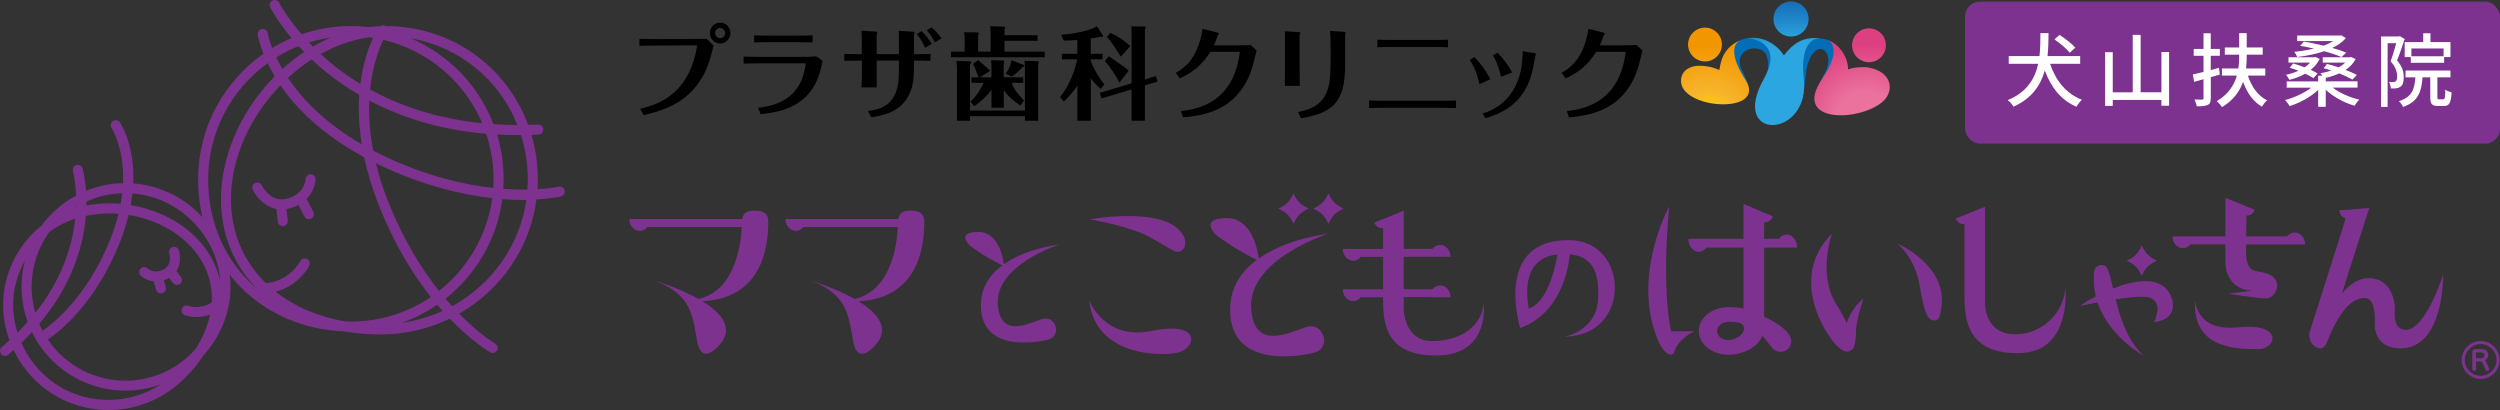<?xml version="1.0" encoding="UTF-8"?><svg id="_レイヤー_2" xmlns="http://www.w3.org/2000/svg" xmlns:xlink="http://www.w3.org/1999/xlink" viewBox="0 0 528.09 86.61"><rect x="0" y="0" width="528.09" height="86.61" fill="#333333" stroke="none"/><defs><style>.cls-1{fill:url(#_名称未設定グラデーション_230);}.cls-2{fill:#fff;}.cls-3{fill:#7d328f;}.cls-4{fill:url(#radial-gradient-3);}.cls-5{fill:url(#radial-gradient-2);}.cls-6{fill:url(#radial-gradient);}.cls-7{fill:url(#_名称未設定グラデーション_3);}</style><radialGradient id="radial-gradient" cx="-41.58" cy="-8825.47" fx="-41.58" fy="-8825.47" r="14.72" gradientTransform="translate(402.93 4267.75) scale(.48)" gradientUnits="userSpaceOnUse"><stop offset="0" stop-color="#1d2087"/><stop offset=".08" stop-color="#152c8d"/><stop offset=".27" stop-color="#054699"/><stop offset=".38" stop-color="#00509e"/><stop offset=".46" stop-color="#0055a2"/><stop offset=".77" stop-color="#0267b1"/><stop offset="1" stop-color="#036eb7"/></radialGradient><radialGradient id="radial-gradient-2" cx="-68.68" cy="-8828.2" fx="-68.68" fy="-8828.2" r="12.83" xlink:href="#radial-gradient"/><radialGradient id="radial-gradient-3" cx="-50.7" cy="-8850.85" fx="-50.7" fy="-8850.85" r="54.98" gradientTransform="translate(402.93 4267.75) scale(.48)" gradientUnits="userSpaceOnUse"><stop offset="0" stop-color="#2ca6e0"/><stop offset=".41" stop-color="#2ca6e0"/><stop offset=".68" stop-color="#1875bd"/><stop offset="1" stop-color="#003791"/></radialGradient><radialGradient id="_名称未設定グラデーション_230" cx="-18.08" cy="-8836.66" fx="-18.08" fy="-8836.66" r="34.61" gradientTransform="translate(402.93 4267.75) scale(.48)" gradientUnits="userSpaceOnUse"><stop offset="0" stop-color="#eb729c"/><stop offset=".41" stop-color="#eb729c"/><stop offset=".98" stop-color="#dd4282"/><stop offset="1" stop-color="#dd4081"/></radialGradient><radialGradient id="_名称未設定グラデーション_3" cx="-87.87" cy="-8837.29" fx="-87.87" fy="-8837.29" r="33.94" gradientTransform="translate(402.93 4267.75) scale(.48)" gradientUnits="userSpaceOnUse"><stop offset="0" stop-color="#fdd300"/><stop offset=".08" stop-color="#fdd000"/><stop offset=".19" stop-color="#fbca09"/><stop offset=".36" stop-color="#f8ba23"/><stop offset=".41" stop-color="#f7b52c"/><stop offset="1" stop-color="#f29600"/></radialGradient></defs><g id="contents"><g><g><g><path class="cls-6" d="M388.46,10.31c-.34-.64-1.02-1.11-1.73-1.52-.71-.41-1.57-.69-2.52-.68-9.37,.04-8.94,13.87-6.28,14.9,3.72,1.44,2.97-6.24,3.87-9.28,1.82-6.17,6.11-2.83,3.73,1.57-6.98,12.91,7.92,4.55,2.92-4.98Z"/><path class="cls-5" d="M370.12,8.02c-.72-.03-1.5,.1-2.27,.39-6.07,2.29-4.93,12.92,.7,11.64,1.85-.66,.38-3.1-.85-5.73-1.44-4.51,4.77-5.3,5.52-2.37,1.08,3.02-1.26,6.4-1.28,7.46-.08,5.77,10.05-10.87-1.81-11.39Z"/><path class="cls-4" d="M374.62,4.01c0-2.05,1.66-3.71,3.71-3.71s3.71,1.66,3.71,3.71-1.66,3.71-3.71,3.71-3.71-1.66-3.71-3.71Zm5.65,4.66c-1.63,.78-2.69,2.08-3.45,3.05-.35-.5-1.19-1.95-3.45-3.05-2.02-.98-4.11-.62-4.16-.61,.07-.01,7.88,.6,3.41,8.54-7.51,13.33,9.79,12.83,8.4,0-.98-9.06,3.44-8.49,3.52-8.49,.05,0-2.25-.41-4.27,.56Z"/><path class="cls-1" d="M391.67,7.83c.96-1.73,3.13-2.35,4.86-1.39,1.73,.96,2.35,3.13,1.39,4.86-.96,1.73-3.13,2.35-4.86,1.39-1.73-.96-2.35-3.13-1.39-4.86Zm3.07,6.43c-1.14-.21-3.32-.03-4.37,.41,0-3.14-2.37-5.58-4.31-6.22,.06,.02,3.49,1.4-1.18,8.26-6.3,9.24,7.41,9.04,12.56,4.98,2.84-2.24,2.42-6.46-2.7-7.42Z"/><path class="cls-7" d="M361.89,12.53c-1.73,.96-3.9,.33-4.86-1.39-.96-1.73-.33-3.9,1.39-4.86,1.73-.96,3.9-.33,4.86,1.39,.96,1.73,.33,3.9-1.39,4.86Zm-6.79,4.3c-.56,6.34,18.42,7.52,13.58,0-4.49-6.97-1.19-8.26-1.13-8.28-.05,.02-1.79,.63-2.97,2.3-.88,1.25-1.15,2.49-1.4,3.94h0c-.38-.15-1.73-.85-4.1-.9-1.86-.04-3.8,.81-3.99,2.94Z"/></g><g><path d="M135.2,22.99c5.03-1.17,10.51-3.9,12.09-13.41l-8.51,.04c-2,0-2.86,.02-3.71,.06v-1.47c1.22,.04,2.45,.04,3.67,.04l8.1-.02c1.15,0,2.05-.02,2.45-.04l1.45,1.45c-.81,3.22-1.32,5.18-3.09,7.76-3.45,5.03-8.93,6.27-11.68,6.91l-.77-1.32Zm16.93-18.21c1.19,0,2.17,.98,2.17,2.2s-1,2.22-2.17,2.22-2.17-.96-2.17-2.22,.96-2.2,2.17-2.2Zm0,1.13c-.6,0-1.07,.49-1.07,1.07s.47,1.09,1.07,1.09,1.04-.49,1.04-1.09c0-.55-.47-1.07-1.04-1.07Z"/><path d="M157.08,11.95c1.07,.04,1.73,.06,3.43,.06h9.25c.55,0,1.62,0,2.73-.11l1.26,.96c-.49,2.3-.94,4.35-2.54,6.44-3.09,4.03-8,4.54-10.53,4.82l-.55-1.34c2.03-.26,6.89-.9,9.04-5.52,.75-1.62,1.04-3.69,1.04-3.82,0-.06-.19-.06-.21-.06h-9.49c-1.51,0-2.69,.04-3.43,.06v-1.49Zm14.56-2.99c-1.45-.04-2.84-.06-3.45-.06h-5.18c-2.03,0-2.94,.04-3.71,.06v-1.49c1.07,.04,2.86,.06,3.67,.06h5.16c1.96,0,2.99-.04,3.52-.06v1.49Z"/><path d="M182.04,12.8h-.96c-.23,0-2,.02-2.75,.06v-1.47c.41,.02,2.62,.04,2.73,.04h.98v-2.73c0-.41,0-1.51-.06-2.22l2.84,.19c.45,.02,.49,.04,.49,.15s-.13,.55-.13,.64v3.97h4.69v-3.13c0-.13,0-1.11-.02-1.79l2.84,.17c.28,.02,.49,.04,.49,.17s-.11,.68-.11,.81v3.77h.79c.49,0,1.77,0,2.69-.04v1.47c-.81-.04-1.73-.06-2.54-.06h-.94c0,2.52-.02,4.44-.62,6.18-1.62,4.65-5.65,5.33-8.42,5.8l-.68-1.32c2.3-.36,5.25-.9,6.23-5.1,.32-1.36,.3-2.84,.3-5.57h-4.69v5.67h-3.22c.09-.9,.09-4.16,.09-4.22v-1.45Zm13.37-2.71c-.38-.87-.98-1.96-1.75-2.88l1.02-.64c.85,.85,1.64,1.88,2.15,2.69l-1.43,.83Zm1.41-4.31c1.09,.98,1.73,1.86,2.07,2.32l-1.43,.85c-.62-1.28-1.36-2.17-1.68-2.56l1.04-.62Z"/><path d="M219.17,7.45v1.17h-6.99v2.3h8.51v1.17h-19.81v-1.17h2.9v-2.73c0-.23-.04-.81-.11-1.39l2.94,.06c.06,0,.13,.08,.13,.19s-.06,.26-.13,.38v3.48h2.64v-3.88c0-.62-.02-1.11-.08-1.49l3.01,.09s.13,.08,.13,.19-.04,.19-.13,.36v1.26h6.99Zm-2.67,15.91V14.25c0-.21-.04-.81-.09-1.41l2.84,.09c.09,0,.19,.08,.19,.19q0,.06-.13,.36v12.03h-2.81v-.98h-11.6v.98h-2.75V14.53c0-.55-.04-1-.13-1.66l2.92,.09c.11,0,.19,.11,.19,.26,0,.19-.15,.3-.23,.36v9.79h11.6Zm-.92-1.05c-1.6-1.07-2.58-1.9-3.54-3.26v3.71h-2.6v-3.8c-.96,1.28-2.07,2.41-3.65,3.48l-.79-.96c1.47-1.41,2.37-3.03,2.75-3.97h-2.52v-1.17h1.47c-.13-.41-.81-2.22-1.17-2.88l1.09-.75c.32,.26,1.83,1.51,2.54,2.26l-2.2,1.36h2.47v-2.26c0-.38-.02-.77-.09-1.36l2.64,.08c.08,0,.15,.09,.15,.21,0,.11-.04,.23-.11,.36v2.96h4.12v1.17h-2.45c.4,1.07,.98,2.07,2.6,3.73l-.72,1.07Zm.75-8.57s.04,.06,.04,.09c0,.06-.04,.28-.32,.3-.26,.26-1.13,1.24-2.3,2.05l-1.28-.6c.75-1.24,.98-1.58,1.19-2.86l2.67,1.02Z"/><path d="M230.42,12.8c.58,1.79,1.75,3.69,2.88,4.99l-.79,1c-.36-.32-1.3-1.19-2.09-2.24v8.96h-2.84v-7.44c-1.02,1.6-2.26,2.79-2.88,3.39l-.77-.96c1.81-2.13,3.18-5.65,3.6-7.97h-3.22v-1.17h3.26v-2.92c-1.53,.13-2.22,.13-2.88,.13l-.49-1.24c.92-.04,5.57-.51,7.51-1.79l1.3,2s.06,.26-.23,.26c-.04,0-.11,0-.28-.06-.49,.11-1.15,.26-2.09,.38v3.24h2.49v1.17h-2.49v.28Zm13.73,3.26l.36,1.17-2.67,.79v7.48h-2.81v-6.63l-6.33,1.92-.38-1.17,6.72-2.03V7.06c0-.9,0-.98-.09-1.49l2.9,.04s.15,.06,.15,.19c0,.04-.02,.06-.15,.41v10.56l2.3-.7Zm-7.7,1.39c-.55-1.26-2.28-3.71-3.05-4.56l.83-1c.49,.34,2.69,1.83,3.13,2.18,.51,.38,.83,.66,1.04,.87l-1.96,2.52Zm.3-5.48c-1.71-2.71-1.98-3.13-2.94-4.18l.75-.87c1.62,.77,3.07,1.77,4.22,2.79l-2.03,2.26Z"/><path d="M248.38,15.38c2.67-1.49,4.18-3.62,5.1-6.78,.41-1.43,.49-2.13,.53-2.52l3.11,.79c.26,.06,.36,.13,.36,.19s-.19,.34-.23,.41c-.23,.6-.55,1.56-.83,2.11h4.41c2.13,0,2.86-.04,3.37-.08l1.24,1.17c-.87,3.56-1.28,5.29-2.75,7.59-3.41,5.35-8.93,6.18-12.79,6.55l-.43-1.34c3.37-.41,11.09-1.62,12.43-12.52h-6.23c-1.68,2.6-3.31,4.12-6.46,5.63l-.83-1.19Z"/><path d="M271.45,8.36c0-.53-.02-1.22-.04-1.75l2.88,.17c.28,.02,.38,.04,.38,.17,0,.09-.15,.45-.15,.53v7.04c0,1.04,.04,2.64,.06,3.62h-3.18c0-.19,.04-2.56,.04-3.65v-6.14Zm2.77,15.29c1.96-.41,5.18-1.09,6.33-5.01,.51-1.77,.53-4.09,.53-8.19,0-1.15-.02-2.84-.13-3.92l2.96,.19c.11,0,.34,.02,.34,.15,0,.08-.11,.51-.11,.62v6.18c0,7.85-2.45,10.13-9.32,11.32l-.62-1.34Z"/><path d="M307.55,22.82c-1.13-.04-2.32-.06-3.45-.06h-11.62c-1.3,0-2.58,.04-3.28,.06v-1.6c.96,.04,1.88,.06,3.33,.06h11.56c2.22,0,2.79-.02,3.48-.06v1.6Zm-1.68-12.84c-1.09-.04-1.81-.06-3.48-.06h-7.93c-1.56,0-2.26,.02-3.52,.06v-1.6c1.22,.04,1.71,.06,3.52,.06h7.89c2.09,0,2.52-.02,3.52-.06v1.6Z"/><path d="M311.45,12.05c.85,.9,2.35,2.64,3.35,4.67l-2.28,1.07c-.26-1.17-.7-3.09-2.05-5.14l.98-.6Zm12.75-.83c.08,.02,.23,.04,.23,.15,0,.06-.11,.36-.11,.45-.28,1.56-.4,2.35-.75,3.65-1.83,6.89-6.89,8.59-9.79,9.51l-.6-1.02c2.54-.68,8.47-3.45,8.47-13.14l2.54,.41Zm-7.85-.08c1.15,1.17,2.24,2.6,3.07,4.16l-2.35,.92c-.26-1.28-.81-3.11-1.73-4.52l1-.55Z"/><path d="M329.89,15.38c2.67-1.49,4.18-3.62,5.1-6.78,.4-1.43,.49-2.13,.53-2.52l3.11,.79c.26,.06,.36,.13,.36,.19s-.19,.34-.23,.41c-.23,.6-.55,1.56-.83,2.11h4.41c2.13,0,2.86-.04,3.37-.08l1.24,1.17c-.87,3.56-1.28,5.29-2.75,7.59-3.41,5.35-8.93,6.18-12.79,6.55l-.43-1.34c3.37-.41,11.09-1.62,12.43-12.52h-6.23c-1.68,2.6-3.3,4.12-6.46,5.63l-.83-1.19Z"/></g></g><g><path class="cls-3" d="M119.27,40.23c-.13-.58-.71-.93-1.28-.8-.04,.01-1.63,.37-4.45,.54,.04-.66,.07-1.34,.07-2.01,0-3.31-.47-6.49-1.35-9.47,.5-.02,.99-.03,1.5-.07,.59-.03,1.04-.52,1-1.11-.03-.59-.53-1.04-1.11-1-.71,.04-1.39,.04-2.09,.06-4.54-12.29-16.13-20.84-30.09-20.87-.37-.24-.84-.21-1.19,.03-.8,.03-1.57,.09-2.37,.2-1.25-.15-2.51-.23-3.8-.23-3.65,0-7.14,.62-10.4,1.74-3.26-3.77-4.72-6.61-4.74-6.66-.26-.53-.9-.73-1.42-.47-.54,.25-.75,.89-.48,1.43,.08,.18,1.47,2.88,4.51,6.52-1.42,.59-2.78,1.3-4.09,2.09-.72-1.89-.93-3.07-.94-3.13-.08-.58-.64-.97-1.21-.89-.58,.09-.98,.63-.89,1.21,.03,.2,.29,1.71,1.19,4.01-8.3,5.85-13.76,15.5-13.79,26.41-.04,8.92,3.19,17.08,9.05,22.97,5.66,5.67,13.34,8.93,21.75,9.27,2.47,.42,5.06,.65,7.78,.65,5.22,0,10.17-1.21,14.57-3.34,4.65,4.85,8.27,6.95,8.56,7.11,.16,.09,.34,.14,.52,.14,.37,0,.72-.19,.92-.53,.29-.52,.1-1.16-.41-1.45-.07-.03-3.3-1.92-7.6-6.32,8.75-5,14.99-13.81,16.33-24.13,3.12-.17,4.95-.58,5.16-.64,.56-.14,.92-.71,.78-1.28Zm-7.79-2.27c0,.71-.03,1.4-.08,2.09-1.49,.02-3.18-.02-5.09-.16,.04-.7,.08-1.4,.08-2.11,0-3.26-.49-6.41-1.39-9.38,1.45,.09,2.94,.14,4.48,.14,.19,0,.39,0,.58-.01,.93,2.96,1.43,6.12,1.43,9.43Zm-37.37,29.96c-.41,0-.81-.02-1.22-.03-5.75-1-10.74-3.18-14.66-6.27,4.93-1.26,7.01-5.31,7.1-5.5,.26-.53,.06-1.15-.47-1.42-.52-.26-1.15-.06-1.43,.47-.09,.16-2.2,4.18-7.26,4.65-4.68-4.56-7.38-10.67-7.38-17.75,0-8.83,4.18-17.58,10.44-24.04,3.26,4.74,8.7,10.33,17.7,15.19,.66,3.14,1.67,6.53,3.09,10.15,3.29,8.3,7.26,14.66,10.99,19.37-4.83,3.28-10.64,5.19-16.89,5.19Zm-8.27-55.36c1.15,1.08,2.4,2.17,3.81,3.26,1.77,1.39,3.86,2.84,6.24,4.22-.2,3.03-.1,6.52,.53,10.44-7.88-4.56-12.7-9.71-15.59-14.03,1.57-1.45,3.25-2.76,5.01-3.89Zm12.1-4.68c.29,.03,.58,.07,.87,.11-.92,1.98-2.13,5.26-2.69,9.73-1.91-1.16-3.6-2.34-5.08-3.49-1.2-.94-2.3-1.88-3.31-2.81,3.24-1.81,6.69-3.04,10.21-3.54Zm3.03,.55c9.44,2.2,17.18,8.84,20.9,17.6-9.91-1-17.74-3.86-23.69-7.12,.52-5.1,1.91-8.65,2.79-10.48Zm1.03,34.15c-1.14-2.85-1.97-5.55-2.58-8.09,.22,.1,.43,.21,.66,.32,9.3,4.43,17.49,6.32,23.9,7.04-1.08,7.92-5.24,14.88-11.24,19.61-3.65-4.6-7.55-10.8-10.74-18.88Zm-1.01-9.68c-.74-.35-1.46-.71-2.16-1.07-.76-3.97-.95-7.51-.82-10.59,6.27,3.31,14.43,6.14,24.69,7.02,1,2.99,1.55,6.19,1.55,9.53,0,.64-.02,1.28-.07,1.91-6.23-.69-14.21-2.52-23.19-6.8Zm28.3-6.49c-1.74-.01-3.42-.08-5.05-.19-3.13-8.13-9.46-14.69-17.44-18.12,10.35,1.83,18.71,8.79,22.49,18.31ZM69.91,7.93c-1.29,.55-2.55,1.18-3.8,1.91-.29-.3-.58-.59-.85-.87,1.51-.47,3.06-.81,4.65-1.04Zm-6.83,1.82c.37,.41,.76,.82,1.17,1.24-1.59,1.05-3.14,2.25-4.6,3.58-.52-.87-.93-1.69-1.29-2.45,1.48-.92,3.07-1.72,4.72-2.37Zm-10.67,49.49c-5.47-5.48-8.46-13.11-8.44-21.46,.04-10.04,4.99-18.95,12.56-24.43,.42,.86,.91,1.79,1.49,2.78-.29,.31-.59,.6-.88,.92-6.65,7.18-10.46,16.29-10.46,25.03,0,7.42,2.69,13.84,7.4,18.71-.57-.48-1.13-1-1.67-1.53Zm32.37,8.98c2.7-.95,5.25-2.24,7.57-3.85,.38,.46,.76,.89,1.14,1.31-2.71,1.24-5.64,2.11-8.71,2.53Zm10.71-3.54c-.46-.5-.92-1.03-1.39-1.58,6.43-5.08,10.88-12.54,12.01-21.04,1.59,.12,3.05,.18,4.37,.18,.24,0,.48-.01,.71-.02-1.37,9.67-7.36,17.9-15.69,22.47Z"/><path class="cls-3" d="M66.68,37.94c.02-.59-.43-1.08-1.03-1.1-.6-.03-1.08,.44-1.1,1.03,0,.03-.14,2.93-3.66,4.03-3.64,1.15-5.5-2.58-5.58-2.74-.25-.54-.88-.76-1.42-.5-.53,.24-.76,.88-.5,1.4,.67,1.42,2.4,3.58,4.99,4.08l.3,2.68c.06,.54,.52,.95,1.05,.95,.04,0,.08,0,.12-.01,.58-.06,1-.59,.94-1.17l-.27-2.43c.32-.05,.66-.13,1.01-.24,.57-.18,1.06-.39,1.51-.63l1.27,2.44c.18,.36,.55,.56,.93,.56,.17,0,.33-.03,.49-.11,.52-.27,.73-.91,.46-1.43l-1.43-2.73c1.8-1.81,1.9-3.96,1.91-4.09Z"/><path class="cls-3" d="M48.68,61.33c.2-5.66-1.96-11.21-6.09-15.65-3.78-4.05-8.97-6.52-14.45-6.95,.36-8.08-2.62-12.6-2.81-12.87-.32-.48-.99-.61-1.47-.28-.49,.33-.61,.98-.29,1.48,.04,.06,2.73,4.19,2.42,11.63-2.71,.06-5.35,.61-7.82,1.62-.2-2.85-.7-4.59-.72-4.71-.16-.56-.75-.89-1.31-.72-.57,.16-.89,.76-.72,1.31,.02,.07,.54,1.99,.65,5.13-1.6,.87-3.11,1.92-4.48,3.19-1.04,.95-1.97,2-2.79,3.12-.35,.28-.71,.57-1.04,.87C3.36,52.56,.84,58.02,.67,63.82c-.08,2.77,.38,5.5,1.32,8.07-.52,.47-1.05,.94-1.61,1.41-.45,.37-.51,1.04-.14,1.49,.21,.26,.51,.38,.82,.38,.24,0,.48-.08,.69-.25,.38-.32,.73-.65,1.11-.98,.97,2.01,2.25,3.9,3.83,5.61,4.15,4.49,10.05,7.06,16.22,7.06h0c5.72,0,11.19-2.16,15.42-6.07,1.81-1.68,3.36-3.5,4.62-5.43,3.53-3.9,5.53-8.73,5.74-13.78Zm-8.73,13.8c-3.67,3.4-8.45,5.28-13.45,5.28-5.51,0-10.8-2.32-14.55-6.36-.68-.73-1.28-1.52-1.84-2.34,2.48-1.67,10.04-7.57,15.16-20.39,.83-2.09,1.45-4.05,1.89-5.91,5.19,.83,9.93,3.21,13.18,6.71,3.13,3.38,4.62,7.43,4.38,11.79-2.41,1.56-4.83,.72-4.95,.69-.54-.21-1.16,.07-1.37,.61-.2,.55,.08,1.16,.63,1.37,.08,.03,1.09,.39,2.51,.39,.83,0,1.8-.13,2.82-.52-.52,2.51-1.57,4.99-3.11,7.34-.42,.46-.86,.91-1.32,1.34ZM6.69,59.83c.16-3.92,1.44-7.63,3.67-10.76,1.61-1.23,3.48-2.2,5.52-2.87-.58,5.5-2.65,12.65-8.42,19.88-.58-2.01-.85-4.11-.77-6.26Zm11.09-11.34c.16-1.01,.27-1.97,.35-2.88,1.57-.33,3.21-.53,4.92-.53,.67,0,1.33,.03,1.98,.08-.41,1.69-.98,3.48-1.73,5.37-4.83,12.08-12.01,17.77-14.3,19.35-.25-.48-.49-.97-.7-1.47,6.22-7.37,8.63-14.63,9.48-19.93Zm23.25-1.35c3.35,3.59,5.22,7.81,5.48,12.28-.65-3.18-2.2-6.14-4.62-8.75-3.53-3.81-8.68-6.41-14.29-7.33,.15-.85,.27-1.67,.37-2.47,4.95,.38,9.64,2.61,13.05,6.27Zm-15.55-4.07c-.8-.08-1.6-.12-2.42-.12-1.66,0-3.26,.16-4.8,.45,0-.27,0-.54,0-.81,2.35-1.09,4.92-1.69,7.56-1.78-.08,.72-.19,1.47-.34,2.25Zm-9.41,.68c0,.05,0,.12,0,.19-.16,.04-.32,.1-.48,.14,.16-.11,.33-.22,.49-.33ZM2.79,63.88c.09-3.16,.97-6.18,2.51-8.9-.41,1.54-.66,3.13-.73,4.77-.11,2.85,.33,5.64,1.28,8.25-.67,.76-1.4,1.51-2.16,2.27-.64-2.06-.97-4.21-.9-6.39Zm20.11,20.6c-5.65,0-10.86-2.27-14.67-6.38-1.57-1.7-2.81-3.63-3.72-5.67,.78-.75,1.53-1.51,2.23-2.27,.93,1.93,2.16,3.72,3.65,5.33,4.14,4.46,10,7.03,16.1,7.03,2.6,0,5.14-.47,7.54-1.35-3.32,2.14-7.16,3.31-11.14,3.31h0Z"/><path class="cls-3" d="M38.2,58.5l-.92-1.26c.96-1.5,.83-3.33,.5-4.37-.18-.55-.77-.86-1.33-.69-.55,.18-.87,.77-.7,1.33,.04,.1,.76,2.48-1.31,3.47-1.93,.91-3.12-.14-3.22-.25-.42-.42-1.08-.42-1.5,0-.42,.41-.42,1.07,0,1.49,.06,.06,1.08,1.06,2.76,1.22l.49,1.76c.13,.47,.55,.77,1.02,.77,.09,0,.19,0,.28-.04,.56-.15,.91-.73,.74-1.3l-.39-1.44c.25-.08,.49-.16,.76-.3,.13-.06,.24-.12,.35-.19l.78,1.05c.21,.29,.54,.43,.86,.43,.22,0,.43-.07,.64-.2,.46-.35,.56-1.01,.21-1.48Z"/></g><g><g><path class="cls-3" d="M525.76,77.83l-.14-.32c-.31-.79-.49-1.21-.72-1.42,.44-.19,.69-.58,.69-1.12,0-.77-.51-1.23-1.37-1.23h-1.29c-.47,0-.69,.24-.69,.73v3.5c0,.22,.16,.37,.4,.37s.39-.14,.39-.36v-1.61h.89c.45,0,.58,.31,.98,1.39l.13,.35c.05,.14,.18,.23,.34,.23,.05,0,.11,0,.16-.02,.17-.04,.28-.18,.28-.34,0-.05,0-.09-.03-.15Zm-1.61-2.17h-1.14v-1.14c0-.06,.01-.06,.05-.06h1.13c.41,0,.61,.19,.61,.59,0,.37-.25,.61-.65,.61Z"/><path class="cls-3" d="M524,80.04c-2.21,0-4-1.79-4-4s1.79-4,4-4,4,1.79,4,4-1.79,4-4,4Zm0-7.35c-1.85,0-3.35,1.5-3.35,3.35s1.5,3.35,3.35,3.35,3.35-1.5,3.35-3.35-1.5-3.35-3.35-3.35Z"/></g><g><path class="cls-3" d="M162.28,46.77h0c-.04-1.33-.56-2.29-2.9-2.29-1.96,0-2.38,.79-2.62,1.79h-23.82c0,1.38,.98,2.5,2.2,2.5,.64,0,1.23-.32,1.62-.82h19.93c-.18,3.67-1.4,13.46-9.14,15.2-4.14-2.35-8.99-3.79-8.99-3.79,7.73,3.03,7.76,7.72,8.72,12.8,1.07,5.66,5.14,.18,5.14,.18,2.49-3.39-.34-6.44-4.06-8.72,4.98-.16,13.89-2.44,13.93-16.78h0v-.08Z"/><path class="cls-3" d="M195.24,46.77h0c-.04-1.33-.56-2.29-2.89-2.29-1.96,0-2.38,.79-2.62,1.79h-23.82c0,1.38,.99,2.5,2.2,2.5,.65,0,1.22-.32,1.62-.82h19.93c-.18,3.67-1.4,13.46-9.14,15.2-4.15-2.35-9-3.79-9-3.79,7.73,3.03,7.76,7.72,8.72,12.8,1.07,5.66,5.14,.18,5.14,.18,2.48-3.39-.33-6.44-4.06-8.72,4.98-.16,13.89-2.44,13.92-16.78h0s0,0,0,0c0-.03,0-.05,0-.07Z"/><g><path class="cls-3" d="M249.11,53.16c2.01-.65,1-3.16,1-3.16-3.31-6.75-19.94-3.66-19.94-3.66,0,0,8.43,1.34,12.83,3.82,4.25,2.39,5.26,3.27,6.11,3Z"/><path class="cls-3" d="M243.26,69.91c-9.96,2.06-13.16-6.42-13.16-6.42,1.19,11.7,15.05,11.86,18.78,10.97,3.73-.89,5.15-6.77-5.62-4.55Z"/></g><path class="cls-3" d="M331.74,50.73c-16.47-.4-10.63,18.55-10.63,18.55,9.84-3.48,10.48-15.56,10.48-15.56,3.14,.34,6.55,1.76,5.96,9.71-.48,6.54-7.08,7.69-7.08,7.69,14.23-.13,13.74-20.08,1.27-20.39Zm-8.83,14.41c-1.99-11.57,6.08-11.34,6.08-11.34-1.96,10.92-6.08,11.34-6.08,11.34Z"/><path class="cls-3" d="M436.28,60.84c-.47,5.91-5.7,10.16-11.29,9.75-5.66-.43-5.67-6.27-5.67-6.26v-20.68l-3.9,1.61-2.31,.9c.32,.82,1.11,1.31,1.86,1.19v15.19c0,5.01,.64,12.31,11.68,12.05,11.03-.26,9.63-13.74,9.63-13.74Z"/><path class="cls-3" d="M313.4,64c-.46,5.91-6.48,8.24-11.22,8.03-5.68-.24-5.67-6.87-5.67-6.86v-2.41h5.5v.02h4.4c0-1.37-.99-2.49-2.2-2.49-.64,0-1.21,.31-1.61,.8h-6.09v-6.85h8.63s1.27,0,1.27,0c0-1.38-.99-2.5-2.2-2.5-.66,0-1.23,.33-1.63,.83h-6.07v-8.07l-3.91,1.61-2.3,.9c.32,.82,1.11,1.3,1.86,1.19v4.38h-8.51c0,1.38,.98,2.5,2.2,2.5,.64,0,1.21-.32,1.62-.82h4.69v6.85h-8.51c0,1.38,.98,2.5,2.2,2.5,.64,0,1.21-.32,1.62-.82h4.69v.61c0,5.01,.64,11.94,11.67,11.68,11.04-.26,9.57-11.05,9.57-11.05Z"/><g><path class="cls-3" d="M400.81,51.45s3.63,2.9,4.64,8.62c1.01,5.72,1.53,6.9,2.36,7.38,1.97,1.11,2.11-1.58,2.11-1.58,2.24-9.54-9.12-14.43-9.12-14.43Z"/><path class="cls-3" d="M390.1,68.24c-.55-1.15-1.25-2.45-2.21-3.96-4.01-6.3-.9-14.95-.9-14.95-9.23,9.25-1.54,21.29,1.24,23.92,1.11,1.07,2.24,1.33,2.8,.68,.9-.14,1.04-3.27,1.04-3.27-.25-2.51,1.58-7.61,1.58-7.61-2.15,1.69-3.16,4-3.56,5.19Z"/></g><path class="cls-3" d="M221.03,67.28c-.51,0-.96,.08-1.33,.27-3.3,1.17-8.35,3.45-8.92-3.09-.74-8.46,12.99-12.8,12.99-12.8h0s-6.84,.71-11.73,4.16c-.19-1.49-1.14-6.82-5.38-6.82-4.91,0-1.77,2.89-1.77,2.89,0,0,2.92,2.29,6.83,4.16-2.57,1.9-4.52,4.61-4.52,8.41,0,11.06,14.2,7.27,14.2,7.27h0c.96-.18,1.69-1.03,1.69-2.05,0-1.15-.93-2.4-2.08-2.4Z"/><g><path class="cls-3" d="M273.23,47.27c.82-1.74,1.48-2.4,3.22-3.21-1.74-.82-2.4-1.48-3.22-3.2-.81,1.72-1.47,2.39-3.2,3.2,1.73,.82,2.39,1.47,3.2,3.21Z"/><path class="cls-3" d="M280.61,40.86c-.82,1.72-1.48,2.39-3.22,3.2,1.74,.82,2.4,1.47,3.22,3.21,.82-1.74,1.47-2.4,3.21-3.21-1.74-.82-2.39-1.48-3.21-3.2Z"/><path class="cls-3" d="M280.55,49.39s-8.56,.9-14.67,5.22c-.23-1.85-1.42-8.53-6.72-8.53-6.15,0-2.21,3.61-2.21,3.61,0,0,3.65,2.85,8.54,5.19-3.21,2.38-5.65,5.75-5.65,10.51,0,13.84,17.76,9.1,17.76,9.1h0c1.19-.23,2.11-1.29,2.11-2.56,0-1.44-1.17-3-2.6-3-.63,0-1.2,.09-1.66,.33-4.13,1.45-10.43,4.32-11.15-3.87-.93-10.57,16.24-16,16.24-16Z"/></g><g><path class="cls-3" d="M472.65,69.14c-8.81,.95-8.93-5.72-8.93-5.72-.8,10.74,9.82,10.25,13.15,10.34,4.05,.1,5.66-5.68-4.22-4.61Z"/><path class="cls-3" d="M478.78,63.02c1.25,0,2.25-1.5,2.25-2.74,0-.53-.18-1-.5-1.39-.67-1.11-2.76-1.37-4.32-1.72-1.98-.45-1.77-4.24-1.77-4.24v-1.31h12.49c0-1.38-.98-2.5-2.19-2.5-.65,0-1.23,.32-1.63,.82h-8.65c.02-2.35,.08-3.62,.08-4.45,.75,.12,1.45-.36,1.77-1.18l-2.29-.9-3.93-1.61v8.14h-11.18c0,1.37,.98,2.49,2.19,2.49,.65,0,1.22-.32,1.63-.82h7.35v3.93s-.02,5.69,5.73,5.86l-5.14,.65s5.79,.9,7.49,.97h.6Z"/></g><path class="cls-3" d="M516.09,58.02s-3.71,11.64-7.87,11.64c-2.81,0-2.35-3.77-2.35-3.77v-1.01s-.14-6.12-5.55-6.12c-2.27,0-4.16,1.5-5.61,3.24,.76-2.45,1.37-4.4,1.37-4.4l1.4-4.35,3-9.33-3.87,.34-2.45,.14c.05,.89,.57,1.56,1.32,1.67-.3,.94-.69,2.45-1.68,5.51l-.52,1.6-5.45,17.12s-.4,2.75,2.15,3.26c0,0,1.07,.4,1.79-1.89,2.82-6.8,5.38-8.72,7.85-8.72s2.01,5.76,2.01,5.76c0,0-.13,4.88,5.41,4.88,9.32,0,9.04-15.58,9.04-15.58Z"/><g><path class="cls-3" d="M352.59,43.6s-8.38,15.23-2.03,29.02c0,0,.37,.76,.96,1.41,.75,.84,1.76,1.49,2.21,.12,.86-2.65,4.16-4.18,4.16-4.18l-4.87,.02s-2.13-7.82-.43-26.38Z"/><path class="cls-3" d="M378.3,71.54s-.03-.06-.03-.09c-.03-.11-.07-.21-.11-.32-.69-1.63-3.3-3.17-5.52-4.24v-14.59h6.98c0-1.52-.99-2.76-2.2-2.76-.64,0-1.22,.36-1.62,.91h-3.16v-3.5c.75,.13,1.54-.38,1.86-1.25l-2.27-.94-3.94-1.7v7.39h-11.65c0,1.52,.98,2.75,2.2,2.75,.65,0,1.21-.35,1.62-.9h7.83v12.86c-.87-.18-1.9-.28-3.17-.28-3.47,0-6.28,2.25-6.28,5.03s2.82,5.03,6.28,5.03c3.08,0,6.4-1.69,7.11-4.02,.37,.37,.81,.87,1.32,1.58,.22,.3,.42,.54,.63,.74,.4,.65,1.11,1.08,1.93,1.08,1.25,0,2.27-1,2.27-2.27,0-.18-.03-.37-.07-.54h0Zm-10.01-1.62c-.33,1-1.86,1.92-3.19,1.92s-2.4-.87-2.4-1.92,1.08-1.95,2.4-1.95,3.85-.04,3.19,1.95Z"/></g><g><path class="cls-3" d="M452.43,58.27c.82-1.74,1.47-2.41,3.21-3.21-1.73-.82-2.39-1.48-3.21-3.21-.82,1.74-1.48,2.4-3.22,3.21,1.74,.81,2.4,1.47,3.22,3.21Z"/><path class="cls-3" d="M458.42,62.15c-2.16-4.05-7.72-2.91-12.07-1.21-.37-1.62-.68-2.99-1.05-3.84-.18-.63-.65-1.18-1.46-1.12-.9,.07-1.34,.64-1.44,1.21l-.03,.02c-.22,1.95-.06,3.75,.34,5.4-1.3,.67-2.12,1.18-2.12,1.18-1.11,.74-1.15,.84-1.15,.84,0,0,1.53-.35,3.64-.74,2.46,7.29,9.72,11.23,9.72,11.23-3.39-3.14-4.92-7.91-5.9-11.89,2.06-.31,4.15-.56,5.71-.55,5.15,0,2.39,5.38,2.39,5.38,6.1-.82,3.43-5.9,3.43-5.9Z"/></g></g></g><g><rect class="cls-3" x="415.09" y=".34" width="113" height="30" rx="3.15" ry="3.15"/><g><path class="cls-2" d="M433.05,13.47c1.19,3.54,3.37,6.31,6.73,7.6-.37,.32-.92,1.02-1.17,1.48-3.26-1.41-5.35-4.08-6.68-7.65-.85,3.06-2.69,5.88-6.61,7.63-.25-.44-.75-1.04-1.22-1.38,4.13-1.7,5.78-4.62,6.44-7.68h-6.22v-1.63h6.49c.2-1.68,.19-3.35,.2-4.84h1.72c-.02,1.5-.03,3.16-.22,4.84h6.9v1.63h-6.36Zm4.16-2.33c-.65-.82-2.06-2.02-3.25-2.82l1.09-.95c1.17,.75,2.63,1.89,3.33,2.7l-1.17,1.07Z"/><path class="cls-2" d="M458.19,10.99v11.34h-1.63v-1.22h-10.27v1.26h-1.62V11.03h1.62v8.47h4.22V7.37h1.67v12.12h4.39V10.99h1.63Z"/><path class="cls-2" d="M468.92,15.74c-.65,.19-1.29,.37-1.92,.56v4.42c0,.82-.17,1.22-.65,1.44-.49,.25-1.22,.29-2.33,.29-.05-.39-.27-1.04-.46-1.43,.68,.02,1.39,.02,1.58,.02,.24-.02,.32-.08,.32-.32v-3.99l-1.97,.56-.29-1.56c.65-.14,1.41-.32,2.26-.54v-3.4h-2.07v-1.46h2.07v-3.31h1.53v3.31h1.92v1.46h-1.92v3.01l1.73-.48,.19,1.43Zm5.92,.25c.77,2.31,2.09,4.25,4.05,5.2-.37,.31-.85,.92-1.1,1.34-1.85-1.07-3.13-2.92-3.98-5.24-.7,1.99-2.02,3.88-4.45,5.35-.22-.39-.76-1-1.1-1.26,2.48-1.5,3.67-3.42,4.25-5.41h-3.16v-1.51h3.47c.14-.93,.17-1.84,.17-2.72v-.2h-3.03v-1.51h3.03v-3.03h1.6v3.03h3.38v1.51h-3.38v.2c0,.88-.03,1.78-.14,2.72h4.06v1.51h-3.65Z"/><path class="cls-2" d="M492.78,18.52c1.46,1.14,3.6,2.07,5.59,2.53-.34,.32-.8,.92-1,1.29-2.18-.63-4.49-1.87-6.09-3.37v3.59h-1.6v-3.57c-1.58,1.51-3.88,2.75-6.02,3.42-.22-.37-.66-.97-1-1.26,1.95-.53,4.08-1.48,5.54-2.63h-5.17v-1.33h6.65v-1.19h.9c-.14-.2-.29-.39-.42-.53,.78-.14,1.55-.31,2.29-.56-.54-.19-1.07-.36-1.61-.49l.71-.92c.82,.2,1.63,.46,2.45,.73,.53-.29,1-.61,1.39-1h-4.74v-1.14h5.75l.27-.05,.92,.44c-.49,.93-1.22,1.7-2.12,2.29,.92,.36,1.75,.71,2.38,1.07l-.93,.97c-.71-.41-1.7-.87-2.77-1.31-.88,.42-1.85,.71-2.86,.95v.73h6.71v1.33h-5.22Zm-4.1-2.01c-.46-.31-1.05-.63-1.73-.95-1,.59-2.16,1.02-3.35,1.31-.15-.31-.48-.82-.71-1.07,.9-.19,1.8-.48,2.63-.85-.59-.24-1.22-.46-1.84-.63l.7-.92c.8,.22,1.65,.51,2.43,.82,.44-.29,.83-.61,1.17-.99h-4.57v-1.14h5.49l.25-.05,.85,.41c-.46,.92-1.1,1.68-1.89,2.31,.56,.27,1.07,.51,1.46,.76l-.9,.99Zm5.95-4.45c-.97-.41-2.23-.85-3.67-1.24-1.77,.61-3.79,.99-5.71,1.22-.12-.32-.39-.82-.63-1.09,1.38-.14,2.82-.37,4.16-.68-.95-.24-1.94-.44-2.91-.59l.8-.9c1.39,.24,2.82,.53,4.18,.87,.77-.29,1.44-.61,2.02-.97h-7.62v-1.17h9.08l.25-.05,.94,.59c-.71,.85-1.7,1.53-2.86,2.07,1.14,.32,2.16,.66,2.96,.99l-1,.95Z"/><path class="cls-2" d="M507.96,8.24c-.48,1.43-1.07,3.2-1.61,4.52,1.16,1.34,1.41,2.52,1.41,3.54s-.2,1.68-.7,2.02c-.25,.17-.58,.29-.92,.34-.32,.03-.73,.03-1.12,.02-.02-.39-.14-.99-.37-1.36,.36,.03,.65,.03,.87,.02,.2,0,.37-.05,.53-.15,.24-.17,.31-.58,.31-1.07,0-.85-.27-1.95-1.38-3.18,.43-1.14,.87-2.65,1.19-3.81h-1.82v13.46h-1.39V7.7h3.74l.24-.05,1.04,.59Zm8.16,12.73c.31,0,.37-.27,.41-2.04,.31,.25,.93,.49,1.34,.59-.14,2.26-.53,2.86-1.58,2.86h-1.33c-1.29,0-1.6-.46-1.6-1.9v-4.15h-1.63c-.24,3.14-.94,5.15-4.13,6.26-.14-.37-.54-.97-.87-1.22,2.74-.88,3.31-2.46,3.48-5.03h-2.07v-1.44h9.49v1.44h-2.77v4.13c0,.46,.05,.51,.36,.51h.9Zm-4.25-12.09v-1.85h1.53v1.85h4.23v3.18h-1.34v1.21h-7.04v-1.21h-1.29v-3.18h3.91Zm4.3,1.36h-6.8v1.65h6.8v-1.65Z"/></g></g></g></g></svg>